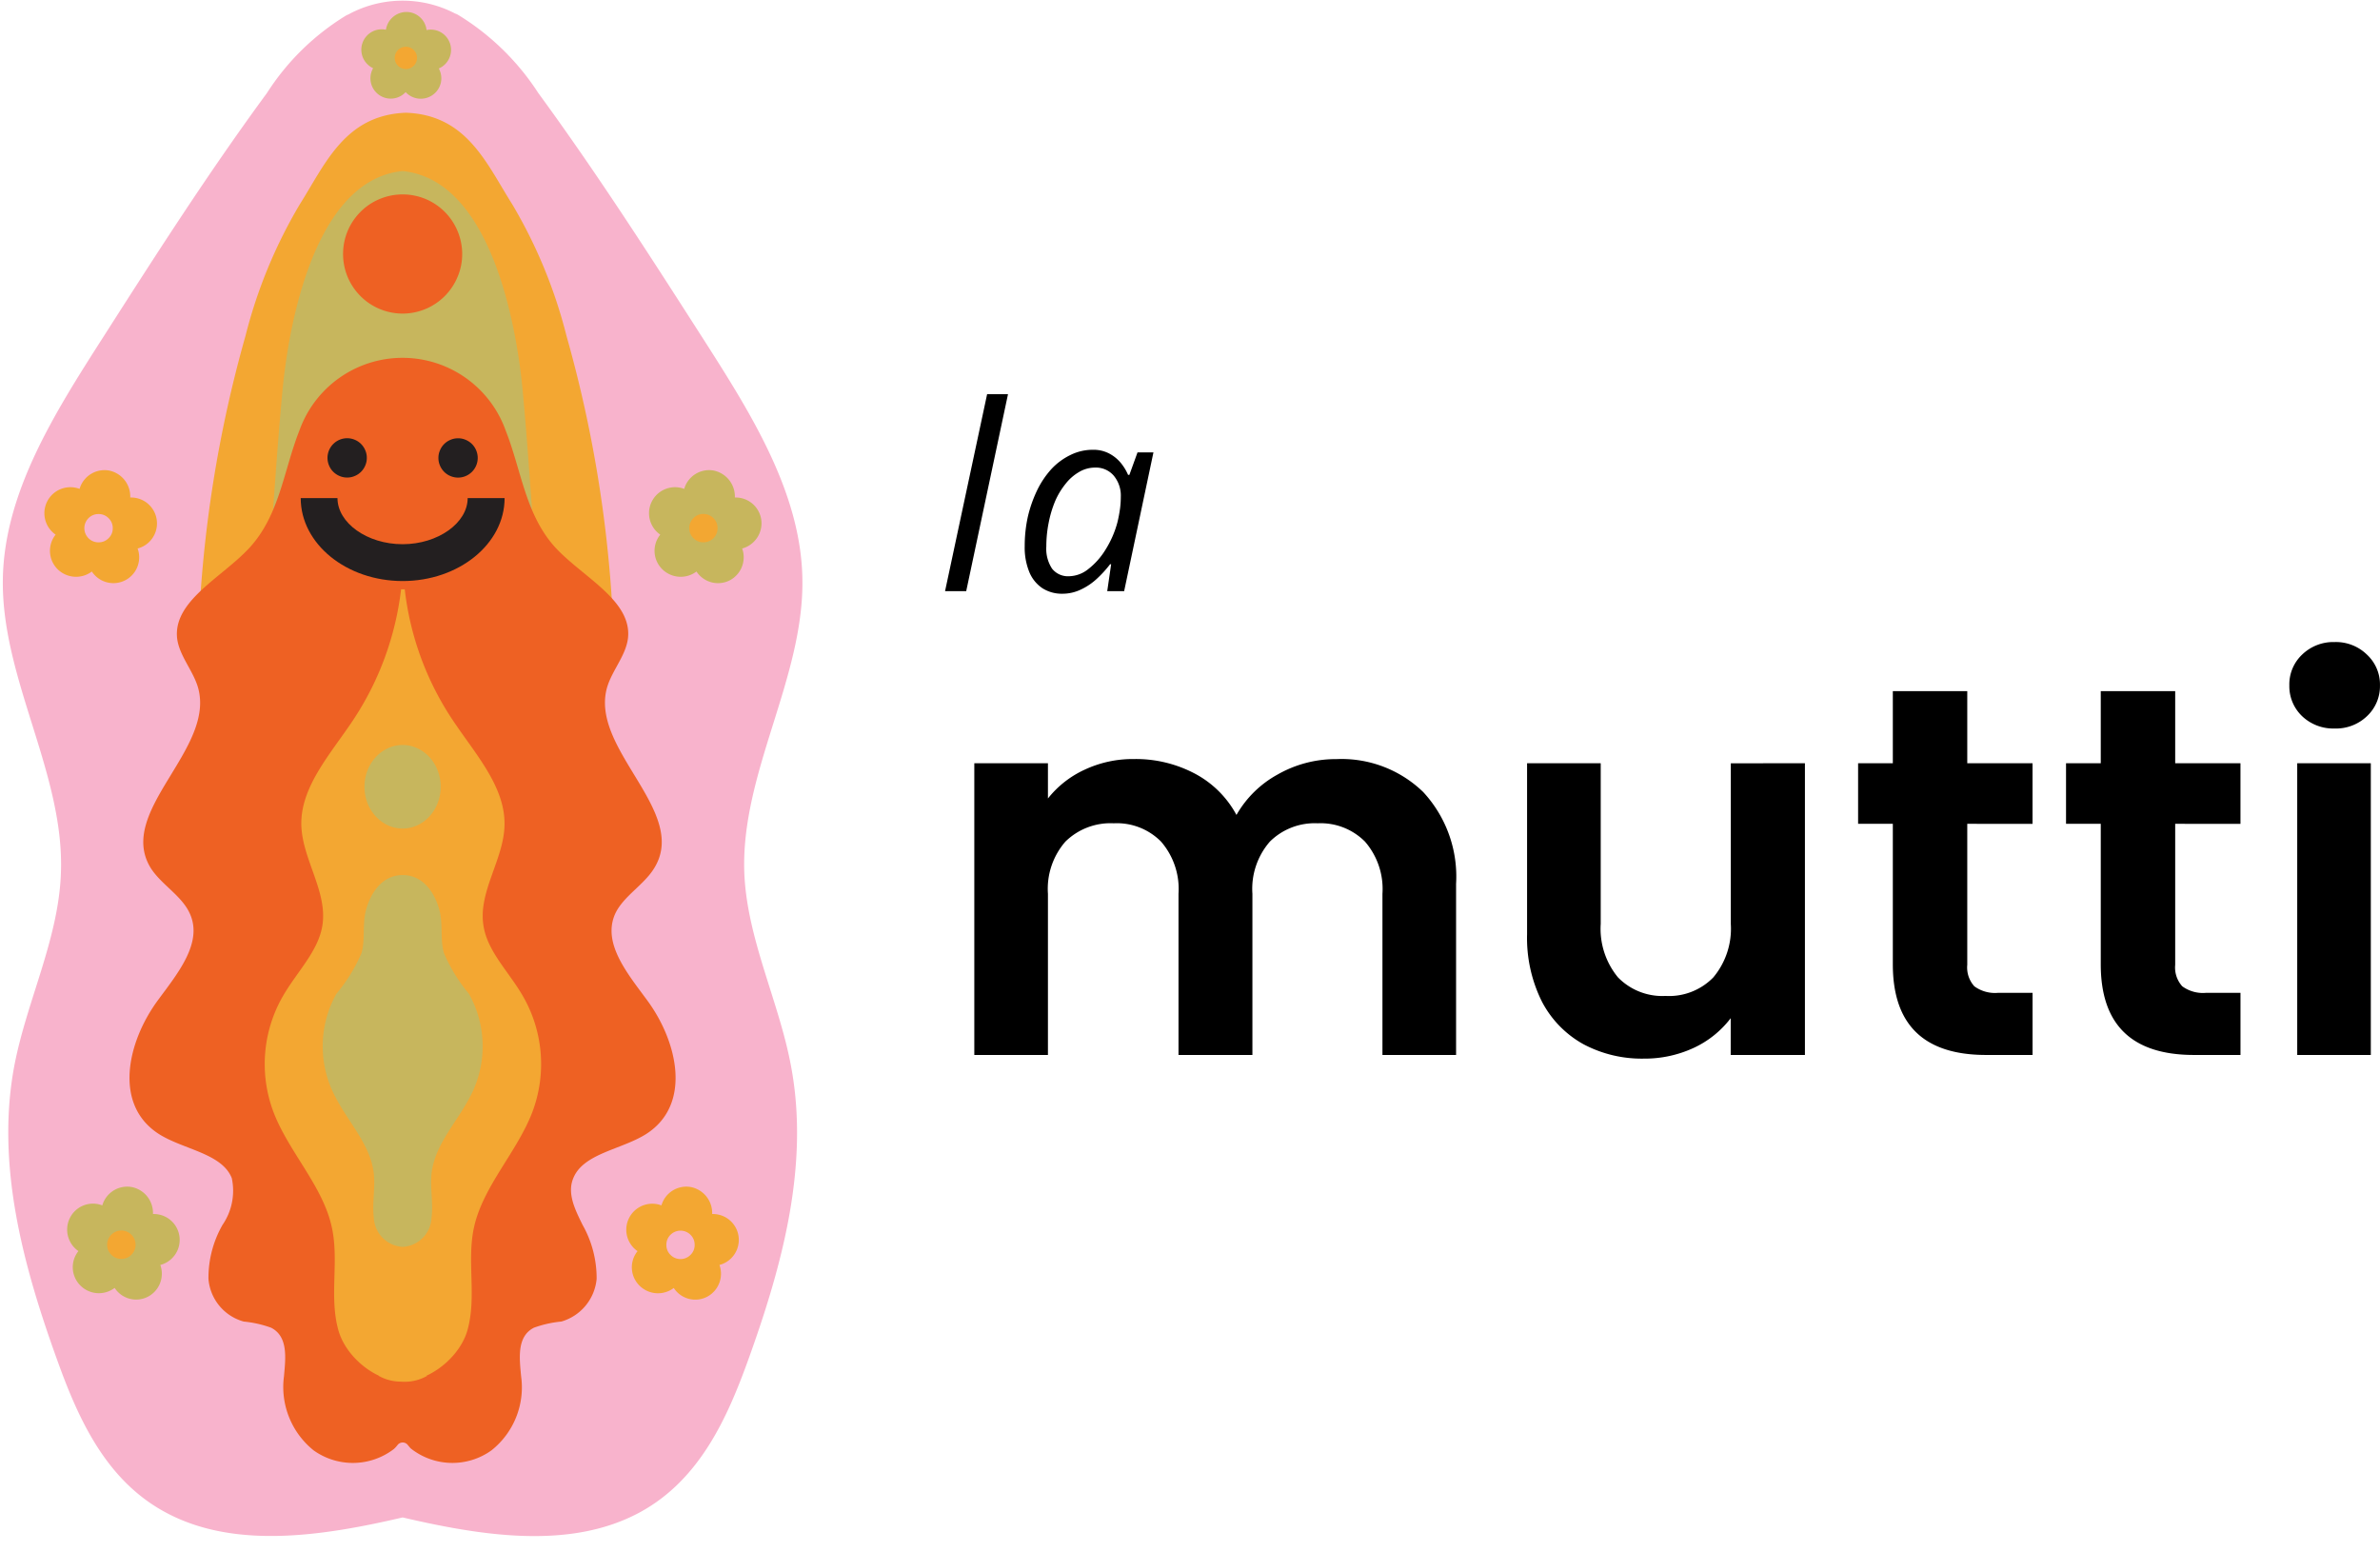 <svg xmlns="http://www.w3.org/2000/svg" xmlns:xlink="http://www.w3.org/1999/xlink" width="142.413" height="92.871" viewBox="0 0 142.413 92.871">
  <defs>
    <clipPath id="clip-path">
      <path id="Path_46" data-name="Path 46" d="M99,141.129h48.469V234H99Zm0,0"/>
    </clipPath>
    <clipPath id="clip-path-2">
      <path id="Path_58" data-name="Path 58" d="M120,141.129h6V148h-6Zm0,0"/>
    </clipPath>
  </defs>
  <g id="Group_70" data-name="Group 70" transform="translate(-727.5 -280.629)">
    <g id="Group_47" data-name="Group 47" transform="translate(628.5 139.5)">
      <g id="Group_46" data-name="Group 46" transform="translate(155.128 176.495)">
        <g id="Group_45" data-name="Group 45">
          <path id="Path_38" data-name="Path 38" d="M.422,0,2.938-11.781h1.25L1.688,0Zm0,0"/>
        </g>
      </g>
    </g>
    <g id="Group_50" data-name="Group 50" transform="translate(628.5 139.5)">
      <g id="Group_49" data-name="Group 49" transform="translate(159.566 176.495)">
        <g id="Group_48" data-name="Group 48">
          <path id="Path_39" data-name="Path 39" d="M3,.156A2.161,2.161,0,0,1,1.813-.172a2.142,2.142,0,0,1-.781-.953A3.867,3.867,0,0,1,.75-2.687,8.127,8.127,0,0,1,.938-4.453a7.678,7.678,0,0,1,.547-1.562A5.366,5.366,0,0,1,2.344-7.3a3.843,3.843,0,0,1,1.141-.844,3,3,0,0,1,1.359-.312,2.007,2.007,0,0,1,.953.219,2.282,2.282,0,0,1,.7.563,2.955,2.955,0,0,1,.438.719h.078L7.5-8.3h.953L6.7,0H5.688l.234-1.609H5.859a6.722,6.722,0,0,1-.781.859,3.721,3.721,0,0,1-.969.656A2.55,2.55,0,0,1,3,.156ZM3.406-.891a1.894,1.894,0,0,0,1.141-.422A4.335,4.335,0,0,0,5.578-2.469,5.939,5.939,0,0,0,6.3-4.125a8.156,8.156,0,0,0,.156-.828A5.544,5.544,0,0,0,6.5-5.641a1.862,1.862,0,0,0-.422-1.266,1.4,1.4,0,0,0-1.125-.484A1.859,1.859,0,0,0,4-7.125a2.8,2.8,0,0,0-.8.7,4.445,4.445,0,0,0-.625,1.031,6.707,6.707,0,0,0-.391,1.3,7.252,7.252,0,0,0-.141,1.422,2.156,2.156,0,0,0,.344,1.328A1.213,1.213,0,0,0,3.406-.891Zm0,0"/>
        </g>
      </g>
    </g>
    <g id="Group_53" data-name="Group 53" transform="translate(628.5 139.5)">
      <g id="Group_52" data-name="Group 52" transform="translate(155.128 204.245)">
        <g id="Group_51" data-name="Group 51">
          <path id="Path_40" data-name="Path 40" d="M23.844-17.7a7.015,7.015,0,0,1,5.188,1.969A7.439,7.439,0,0,1,31-10.234V0H26.594V-9.641a4.322,4.322,0,0,0-1.047-3.125,3.742,3.742,0,0,0-2.828-1.094,3.808,3.808,0,0,0-2.859,1.094,4.3,4.3,0,0,0-1.047,3.125V0H14.391V-9.641a4.322,4.322,0,0,0-1.047-3.125,3.713,3.713,0,0,0-2.828-1.094,3.851,3.851,0,0,0-2.891,1.094A4.3,4.3,0,0,0,6.578-9.641V0H2.172V-17.453H6.578v2.109a5.969,5.969,0,0,1,2.188-1.719,6.784,6.784,0,0,1,2.953-.641,7.552,7.552,0,0,1,3.656.875,6.028,6.028,0,0,1,2.484,2.469,6.347,6.347,0,0,1,2.469-2.422A7.013,7.013,0,0,1,23.844-17.7Zm0,0"/>
        </g>
      </g>
    </g>
    <g id="Group_56" data-name="Group 56" transform="translate(628.5 139.5)">
      <g id="Group_55" data-name="Group 55" transform="translate(188.361 204.245)">
        <g id="Group_54" data-name="Group 54">
          <path id="Path_41" data-name="Path 41" d="M18.641-17.453V0H14.2V-2.2A5.9,5.9,0,0,1,11.984-.422,6.966,6.966,0,0,1,9.016.219,7.433,7.433,0,0,1,5.391-.641,6.175,6.175,0,0,1,2.906-3.187a8.53,8.53,0,0,1-.891-4.031V-17.453H6.422v9.609a4.57,4.57,0,0,0,1.031,3.2A3.707,3.707,0,0,0,10.3-3.531a3.7,3.7,0,0,0,2.859-1.109,4.538,4.538,0,0,0,1.047-3.2v-9.609Zm0,0"/>
        </g>
      </g>
    </g>
    <g id="Group_59" data-name="Group 59" transform="translate(628.5 139.5)">
      <g id="Group_58" data-name="Group 58" transform="translate(209.403 204.245)">
        <g id="Group_57" data-name="Group 57">
          <path id="Path_42" data-name="Path 42" d="M7.313-13.828v8.438a1.675,1.675,0,0,0,.422,1.281,2.09,2.09,0,0,0,1.438.391h2.047V0H8.438Q2.859,0,2.859-5.422v-8.406H.781v-3.625H2.859v-4.312H7.313v4.313h3.906v3.625Zm0,0"/>
        </g>
      </g>
    </g>
    <g id="Group_62" data-name="Group 62" transform="translate(628.5 139.5)">
      <g id="Group_61" data-name="Group 61" transform="translate(221.845 204.245)">
        <g id="Group_60" data-name="Group 60">
          <path id="Path_43" data-name="Path 43" d="M7.313-13.828v8.438a1.675,1.675,0,0,0,.422,1.281,2.09,2.09,0,0,0,1.438.391h2.047V0H8.438Q2.859,0,2.859-5.422v-8.406H.781v-3.625H2.859v-4.312H7.313v4.313h3.906v3.625Zm0,0"/>
        </g>
      </g>
    </g>
    <g id="Group_65" data-name="Group 65" transform="translate(628.5 139.5)">
      <g id="Group_64" data-name="Group 64" transform="translate(234.288 204.245)">
        <g id="Group_63" data-name="Group 63">
          <path id="Path_44" data-name="Path 44" d="M1.7-22.109a2.449,2.449,0,0,1,.766-1.844,2.682,2.682,0,0,1,1.938-.75,2.657,2.657,0,0,1,1.938.75,2.435,2.435,0,0,1,.781,1.844,2.459,2.459,0,0,1-.781,1.844,2.677,2.677,0,0,1-1.937.734,2.7,2.7,0,0,1-1.937-.734A2.473,2.473,0,0,1,1.7-22.109Zm4.875,4.656V0H2.172V-17.453Zm0,0"/>
        </g>
      </g>
    </g>
    <g id="Group_66" data-name="Group 66" transform="translate(628.5 139.5)" clip-path="url(#clip-path)">
      <path id="Path_45" data-name="Path 45" d="M143.539,193.383c-.238-5.988,3.586-11.668,3.473-17.637-.09-5.129-3.047-9.832-5.914-14.312-3.18-4.961-6.375-9.941-9.887-14.738a15.06,15.06,0,0,0-4.777-4.664.917.917,0,0,0-.2-.094,6.8,6.8,0,0,0-6.285,0,.943.943,0,0,1-.2.094,14.745,14.745,0,0,0-4.777,4.664c-3.527,4.8-6.7,9.758-9.883,14.738-2.867,4.48-5.824,9.184-5.918,14.313-.109,5.988,3.711,11.668,3.473,17.637-.145,3.953-2.059,7.664-2.793,11.539-1.1,5.879.516,11.887,2.574,17.582,1.25,3.473,2.883,7.148,6.43,9.078,4.133,2.262,9.426,1.453,14.238.332,4.816,1.121,10.09,1.945,14.242-.332,3.543-1.949,5.18-5.621,6.43-9.078,2.059-5.7,3.676-11.684,2.57-17.582C145.617,201.047,143.707,197.336,143.539,193.383Zm0,0" fill="#f8b3cc"/>
    </g>
    <path id="Path_47" data-name="Path 47" d="M135.711,178.98a75.636,75.636,0,0,0-2.812-17.75,29.58,29.58,0,0,0-3.25-7.883c-1.527-2.406-2.7-5.344-6.355-5.473v0h0v0c-3.652.129-4.828,3.066-6.352,5.473a29.59,29.59,0,0,0-3.254,7.883,75.636,75.636,0,0,0-2.812,17.75l12.422-.211Zm0,0" transform="translate(628.5 139.5)" fill="#f3a732"/>
    <path id="Path_48" data-name="Path 48" d="M130.273,164.48c-.219-2.367-1.449-12.547-7.184-13.117-5.73.57-6.961,10.75-7.184,13.117-.387,4.117-.5,6.82-.883,10.953,2.168-1.359,4.395-.937,6.93-1.691a1.339,1.339,0,0,0,.734-.422,2.223,2.223,0,0,0,.4-.773,2.234,2.234,0,0,0,.406.773,1.326,1.326,0,0,0,.734.422c2.555.754,4.777.332,6.926,1.691C130.77,171.3,130.66,168.6,130.273,164.48Zm0,0" transform="translate(628.5 139.5)" fill="#c7b65d"/>
    <path id="Path_49" data-name="Path 49" d="M123.4,227.578c.055.07.109.129.168.2a4.013,4.013,0,0,0,4.832.129,4.809,4.809,0,0,0,1.781-4.445c-.094-1.047-.277-2.371.77-2.9a6.668,6.668,0,0,1,1.637-.367,2.936,2.936,0,0,0,2.113-2.555,6.477,6.477,0,0,0-.844-3.234c-.441-.9-.937-1.875-.551-2.793.605-1.488,2.9-1.707,4.371-2.645,2.738-1.766,1.875-5.531.035-8.012-1.176-1.6-2.7-3.418-1.891-5.18.5-1.047,1.727-1.711,2.332-2.719,2.094-3.4-3.949-7.148-2.809-10.859.313-.992,1.1-1.855,1.23-2.867.273-2.262-2.684-3.656-4.336-5.437-1.8-1.969-2.039-4.633-2.977-7a6.553,6.553,0,0,0-12.348,0c-.937,2.367-1.176,5.031-2.977,7-1.637,1.781-4.594,3.176-4.336,5.438.129,1.012.918,1.875,1.23,2.867,1.141,3.73-4.906,7.457-2.812,10.859.625.992,1.855,1.652,2.336,2.719.809,1.746-.719,3.582-1.895,5.18-1.836,2.48-2.7,6.246.039,8.012,1.469.938,3.785,1.156,4.371,2.645a3.6,3.6,0,0,1-.551,2.793,6.386,6.386,0,0,0-.844,3.234,2.883,2.883,0,0,0,2.113,2.555,6.6,6.6,0,0,1,1.633.367c1.047.531.863,1.855.773,2.9a4.863,4.863,0,0,0,1.781,4.445,4.039,4.039,0,0,0,4.777-.074,1.577,1.577,0,0,0,.238-.254A.388.388,0,0,1,123.4,227.578Zm0,0" transform="translate(628.5 139.5)" fill="#ee6123"/>
    <path id="Path_50" data-name="Path 50" d="M126.656,156.324a3.469,3.469,0,0,1-.273,1.363,3.551,3.551,0,0,1-1.926,1.93,3.545,3.545,0,0,1-2.73,0,3.5,3.5,0,0,1-1.156-.773,3.578,3.578,0,0,1-.773-1.156,3.582,3.582,0,0,1,0-2.727,3.578,3.578,0,0,1,.773-1.156,3.5,3.5,0,0,1,1.156-.773,3.564,3.564,0,0,1,3.887.773,3.593,3.593,0,0,1,1.043,2.52Zm0,0" transform="translate(628.5 139.5)" fill="#ee6123"/>
    <path id="Path_51" data-name="Path 51" d="M121.656,223.441c2.023,1.141,4.742-.715,5.313-2.719.57-2.02-.055-4.152.4-6.191.551-2.445,2.555-4.465,3.473-6.836a8.13,8.13,0,0,0-.68-7.184c-.789-1.3-1.984-2.5-2.223-3.949-.367-2.059,1.23-4.023,1.25-6.1.035-2.277-1.746-4.223-3.07-6.207a17.685,17.685,0,0,1-2.9-7.867H123a17.922,17.922,0,0,1-2.9,7.867c-1.324,1.984-3.105,3.93-3.07,6.207.039,2.078,1.617,4.043,1.25,6.1-.258,1.453-1.434,2.645-2.223,3.949a8.136,8.136,0,0,0-.68,7.184c.918,2.371,2.938,4.391,3.473,6.836.457,2.039-.168,4.172.4,6.191s3.289,3.879,5.313,2.719Zm0,0" transform="translate(628.5 139.5)" fill="#f3a732"/>
    <path id="Path_52" data-name="Path 52" d="M127.1,206.8a6.427,6.427,0,0,0-.039-6.211,9.9,9.9,0,0,1-1.5-2.445c-.223-.789-.059-1.652-.242-2.461-.254-1.066-.953-2.2-2.223-2.2s-1.965,1.137-2.223,2.2c-.184.809-.02,1.672-.238,2.461a9.915,9.915,0,0,1-1.508,2.445,6.438,6.438,0,0,0-.035,6.211c.789,1.523,2.094,2.848,2.277,4.555.094.863-.109,1.766,0,2.629a1.834,1.834,0,0,0,1.691,1.742v0c.012,0,.023,0,.035,0s.023,0,.039,0v0a1.827,1.827,0,0,0,1.688-1.742c.113-.863-.09-1.766,0-2.629C125,209.645,126.3,208.32,127.1,206.8Zm0,0" transform="translate(628.5 139.5)" fill="#c7b65d"/>
    <path id="Path_53" data-name="Path 53" d="M125.371,188.2a2.664,2.664,0,0,1-.176.957,2.512,2.512,0,0,1-.492.809,2.317,2.317,0,0,1-.738.543,2.087,2.087,0,0,1-1.746,0,2.317,2.317,0,0,1-.738-.543,2.522,2.522,0,0,1-.5-.809,2.75,2.75,0,0,1,0-1.914,2.54,2.54,0,0,1,.5-.812,2.305,2.305,0,0,1,.738-.539,2.087,2.087,0,0,1,1.746,0,2.305,2.305,0,0,1,.738.539,2.53,2.53,0,0,1,.492.813A2.648,2.648,0,0,1,125.371,188.2Zm0,0" transform="translate(628.5 139.5)" fill="#c7b65d"/>
    <path id="Path_54" data-name="Path 54" d="M120.949,168.523a1.1,1.1,0,0,1-.09.449,1.158,1.158,0,0,1-.637.637,1.1,1.1,0,0,1-.449.09,1.112,1.112,0,0,1-.449-.09,1.191,1.191,0,0,1-.383-.254,1.151,1.151,0,0,1-.254-.383,1.167,1.167,0,0,1-.09-.449,1.178,1.178,0,0,1,1.176-1.176,1.167,1.167,0,0,1,.449.09,1.151,1.151,0,0,1,.383.254,1.191,1.191,0,0,1,.254.383A1.112,1.112,0,0,1,120.949,168.523Zm0,0" transform="translate(628.5 139.5)" fill="#231f20"/>
    <path id="Path_55" data-name="Path 55" d="M127.586,168.527a1.178,1.178,0,0,1-1.176,1.176,1.167,1.167,0,0,1-.449-.09,1.151,1.151,0,0,1-.383-.254,1.191,1.191,0,0,1-.254-.383,1.112,1.112,0,0,1-.09-.449,1.1,1.1,0,0,1,.09-.449,1.158,1.158,0,0,1,.637-.637,1.1,1.1,0,0,1,.449-.09,1.112,1.112,0,0,1,.449.09,1.191,1.191,0,0,1,.383.254,1.151,1.151,0,0,1,.254.383A1.167,1.167,0,0,1,127.586,168.527Zm0,0" transform="translate(628.5 139.5)" fill="#231f20"/>
    <path id="Path_56" data-name="Path 56" d="M126.984,170.93c0,1.488-1.781,2.758-3.895,2.758s-3.895-1.27-3.895-2.758h-2.2c0,2.738,2.738,4.961,6.1,4.961s6.1-2.223,6.1-4.961Zm0,0" transform="translate(628.5 139.5)" fill="#231f20"/>
    <g id="Group_67" data-name="Group 67" transform="translate(628.5 139.5)" clip-path="url(#clip-path-2)">
      <path id="Path_57" data-name="Path 57" d="M121.328,145.207a1.216,1.216,0,0,0,1.945,1.434,1.234,1.234,0,0,0,1.617.168,1.215,1.215,0,0,0,.367-1.582,1.213,1.213,0,0,0-.734-2.3,1.212,1.212,0,0,0-1.2-1.082,1.248,1.248,0,0,0-1.23,1.063,1.221,1.221,0,0,0-.77,2.3Zm0,0" fill="#c7b65d"/>
    </g>
    <path id="Path_59" data-name="Path 59" d="M123.953,144.586a.667.667,0,1,1-.2-.469A.638.638,0,0,1,123.953,144.586Zm0,0" transform="translate(628.5 139.5)" fill="#f3a732"/>
    <path id="Path_60" data-name="Path 60" d="M107.234,173.945a1.551,1.551,0,0,0-.441-3.051,1.58,1.58,0,0,0-1.285-1.617,1.555,1.555,0,0,0-1.746,1.1,1.557,1.557,0,0,0-1.434,2.738,1.553,1.553,0,0,0,.109,2.059,1.572,1.572,0,0,0,2.059.148,1.543,1.543,0,0,0,2.738-1.379Zm0,0" transform="translate(628.5 139.5)" fill="#f3a732"/>
    <path id="Path_61" data-name="Path 61" d="M105.746,172.73a.8.8,0,0,1-.25.6.814.814,0,0,1-.6.246.826.826,0,0,1-.6-.246.849.849,0,0,1,0-1.2.826.826,0,0,1,.6-.246.814.814,0,0,1,.6.246A.8.8,0,0,1,105.746,172.73Zm0,0" transform="translate(628.5 139.5)" fill="#f8b3cc"/>
    <path id="Path_62" data-name="Path 62" d="M143.41,173.945a1.564,1.564,0,0,0,1.141-1.727,1.548,1.548,0,0,0-1.578-1.324,1.587,1.587,0,0,0-1.289-1.617,1.548,1.548,0,0,0-1.742,1.1,1.557,1.557,0,0,0-1.434,2.738,1.545,1.545,0,0,0,.109,2.059,1.572,1.572,0,0,0,2.059.148,1.542,1.542,0,0,0,1.984.531A1.558,1.558,0,0,0,143.41,173.945Zm0,0" transform="translate(628.5 139.5)" fill="#c7b65d"/>
    <path id="Path_63" data-name="Path 63" d="M141.938,172.73a.84.84,0,0,1-.844.844.814.814,0,0,1-.6-.246.83.83,0,0,1-.25-.6.817.817,0,0,1,.25-.6.8.8,0,0,1,.6-.25.847.847,0,0,1,.844.848Zm0,0" transform="translate(628.5 139.5)" fill="#f3a732"/>
    <path id="Path_64" data-name="Path 64" d="M142.051,216.809a1.549,1.549,0,0,0-.437-3.047,1.584,1.584,0,0,0-1.289-1.617,1.551,1.551,0,0,0-1.746,1.1,1.556,1.556,0,0,0-1.43,2.738,1.539,1.539,0,0,0,.109,2.055,1.567,1.567,0,0,0,2.059.148,1.534,1.534,0,0,0,1.984.531A1.558,1.558,0,0,0,142.051,216.809Zm0,0" transform="translate(628.5 139.5)" fill="#f3a732"/>
    <path id="Path_65" data-name="Path 65" d="M140.566,215.605a.814.814,0,0,1-.246.6.839.839,0,0,1-1.2,0,.814.814,0,0,1-.246-.6.826.826,0,0,1,.246-.6.849.849,0,0,1,1.2,0A.826.826,0,0,1,140.566,215.605Zm0,0" transform="translate(628.5 139.5)" fill="#f8b3cc"/>
    <path id="Path_66" data-name="Path 66" d="M108.594,216.809a1.549,1.549,0,0,0-.441-3.047,1.577,1.577,0,0,0-1.285-1.617,1.551,1.551,0,0,0-1.746,1.1,1.542,1.542,0,0,0-1.93.734,1.561,1.561,0,0,0,.5,2,1.544,1.544,0,0,0,.113,2.055,1.562,1.562,0,0,0,2.055.148,1.536,1.536,0,0,0,1.984.531A1.555,1.555,0,0,0,108.594,216.809Zm0,0" transform="translate(628.5 139.5)" fill="#c7b65d"/>
    <path id="Path_67" data-name="Path 67" d="M107.109,215.6a.814.814,0,0,1-.246.6.826.826,0,0,1-.6.246.814.814,0,0,1-.6-.246.839.839,0,0,1,0-1.2.817.817,0,0,1,.6-.25.83.83,0,0,1,.6.25A.814.814,0,0,1,107.109,215.6Zm0,0" transform="translate(628.5 139.5)" fill="#f3a732"/>
  </g>
</svg>
